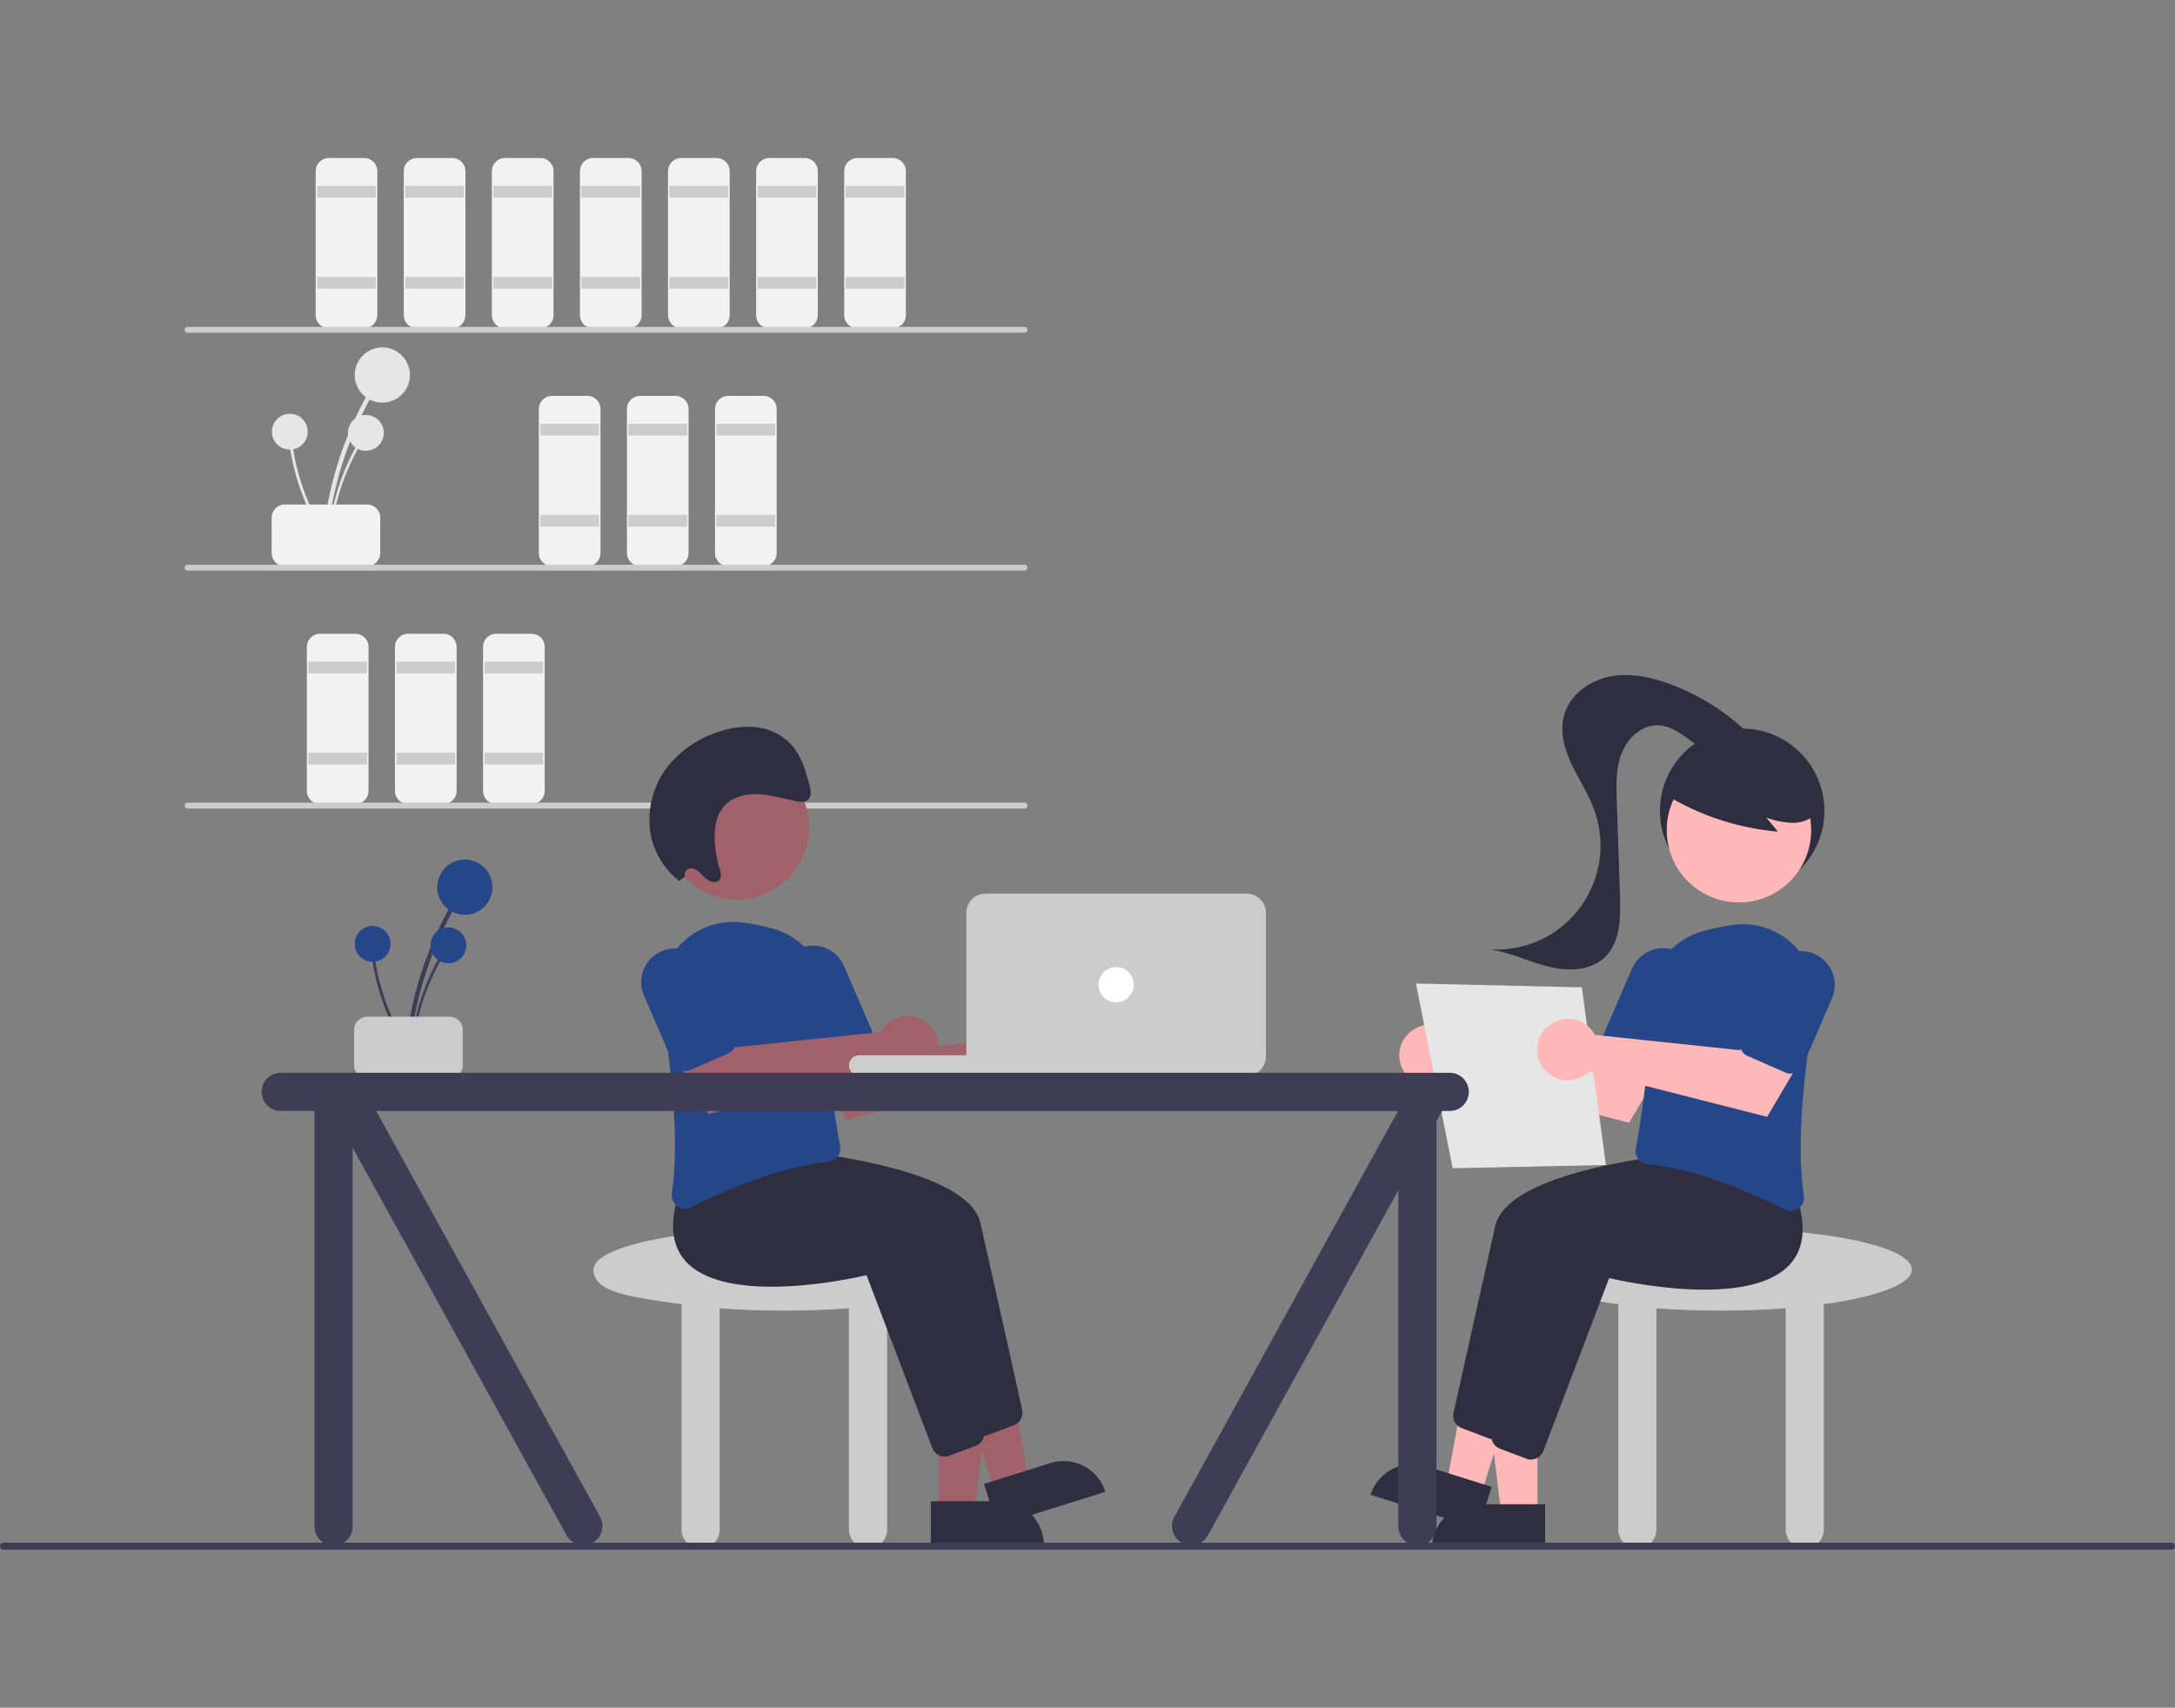<?xml version="1.0" encoding="UTF-8"?>
<svg id="_レイヤー_1" xmlns="http://www.w3.org/2000/svg" version="1.1" viewBox="0 0 740.7 581.5">
  <rect x="0" y="0" width="740.7" height="581.5" fill="#808080" stroke="none"/>
  <!-- Generator: Adobe Illustrator 29.0.0, SVG Export Plug-In . SVG Version: 2.1.0 Build 186)  -->
  <defs>
    <style>
      .st0 {
        fill: #f2f2f2;
        isolation: isolate;
      }

      .st1 {
        fill: #2f2e41;
      }

      .st2 {
        fill: #e6e6e6;
      }

      .st3 {
        fill: #3f3d56;
      }

      .st4 {
        fill: #ccc;
      }

      .st5 {
        fill: #ffb8b8;
      }

      .st6 {
        fill: #254689;
      }

      .st7 {
        fill: #fff;
      }

      .st8 {
        fill: #a0616a;
      }
    </style>
  </defs>
  <path class="st2" d="M111.5,183.2c1.2-13.3,4.6-26.3,10.1-38.5,1.5-3.4,3.2-6.7,5-10,.2-.4,0-.8-.3-1s-.8,0-1,.3c-6.6,11.8-11.3,24.7-13.8,38-.7,3.7-1.2,7.5-1.6,11.2,0,1,1.4.9,1.5,0h.1Z"/>
  <circle class="st2" cx="130.2" cy="127.7" r="9.4"/>
  <path class="st2" d="M112.5,183.4c.8-8.6,3-17.1,6.6-25,1-2.2,2.1-4.4,3.3-6.5,0-.2,0-.5-.2-.7-.2-.1-.5,0-.6.2-4.3,7.7-7.3,16-8.9,24.6-.4,2.4-.8,4.8-1,7.3,0,.6.9.6,1,0h-.2Z"/>
  <circle class="st2" cx="124.6" cy="147.4" r="6.1"/>
  <path class="st2" d="M111.3,182.9c-4.7-7.3-8.1-15.3-10.2-23.7-.6-2.3-1-4.7-1.4-7.1,0-.3-.3-.4-.6-.4s-.4.3-.4.5c1.3,8.7,4.1,17.1,8.1,24.9,1.1,2.2,2.4,4.3,3.7,6.4.3.5,1.1,0,.8-.6h0Z"/>
  <circle class="st2" cx="98.7" cy="147" r="6.1"/>
  <path class="st0" d="M92.5,188.3v-12c0-2.5,2-4.5,4.5-4.5h28c2.5,0,4.5,2,4.5,4.5v12c0,2.5-2,4.5-4.5,4.5h-28c-2.5,0-4.5-2-4.5-4.5Z"/>
  <path class="st0" d="M124,111.8h-12c-2.5,0-4.5-2-4.5-4.5v-49c0-2.5,2-4.5,4.5-4.5h12c2.5,0,4.5,2,4.5,4.5v49c0,2.5-2,4.5-4.5,4.5Z"/>
  <rect class="st4" x="108" y="63.3" width="20" height="4"/>
  <rect class="st4" x="108" y="94.3" width="20" height="4"/>
  <path class="st0" d="M154,111.8h-12c-2.5,0-4.5-2-4.5-4.5v-49c0-2.5,2-4.5,4.5-4.5h12c2.5,0,4.5,2,4.5,4.5v49c0,2.5-2,4.5-4.5,4.5Z"/>
  <rect class="st4" x="138" y="63.3" width="20" height="4"/>
  <rect class="st4" x="138" y="94.3" width="20" height="4"/>
  <path class="st0" d="M184,111.8h-12c-2.5,0-4.5-2-4.5-4.5v-49c0-2.5,2-4.5,4.5-4.5h12c2.5,0,4.5,2,4.5,4.5v49c0,2.5-2,4.5-4.5,4.5Z"/>
  <rect class="st4" x="168" y="63.3" width="20" height="4"/>
  <rect class="st4" x="168" y="94.3" width="20" height="4"/>
  <path class="st0" d="M200,192.8h-12c-2.5,0-4.5-2-4.5-4.5v-49c0-2.5,2-4.5,4.5-4.5h12c2.5,0,4.5,2,4.5,4.5v49c0,2.5-2,4.5-4.5,4.5Z"/>
  <rect class="st4" x="184" y="144.3" width="20" height="4"/>
  <rect class="st4" x="184" y="175.3" width="20" height="4"/>
  <path class="st0" d="M230,192.8h-12c-2.5,0-4.5-2-4.5-4.5v-49c0-2.5,2-4.5,4.5-4.5h12c2.5,0,4.5,2,4.5,4.5v49c0,2.5-2,4.5-4.5,4.5Z"/>
  <rect class="st4" x="214" y="144.3" width="20" height="4"/>
  <rect class="st4" x="214" y="175.3" width="20" height="4"/>
  <path class="st0" d="M260,192.8h-12c-2.5,0-4.5-2-4.5-4.5v-49c0-2.5,2-4.5,4.5-4.5h12c2.5,0,4.5,2,4.5,4.5v49c0,2.5-2,4.5-4.5,4.5Z"/>
  <rect class="st4" x="244" y="144.3" width="20" height="4"/>
  <rect class="st4" x="244" y="175.3" width="20" height="4"/>
  <path class="st0" d="M121,273.8h-12c-2.5,0-4.5-2-4.5-4.5v-49c0-2.5,2-4.5,4.5-4.5h12c2.5,0,4.5,2,4.5,4.5v49c0,2.5-2,4.5-4.5,4.5Z"/>
  <rect class="st4" x="105" y="225.3" width="20" height="4"/>
  <rect class="st4" x="105" y="256.3" width="20" height="4"/>
  <path class="st0" d="M151,273.8h-12c-2.5,0-4.5-2-4.5-4.5v-49c0-2.5,2-4.5,4.5-4.5h12c2.5,0,4.5,2,4.5,4.5v49c0,2.5-2,4.5-4.5,4.5Z"/>
  <rect class="st4" x="135" y="225.3" width="20" height="4"/>
  <rect class="st4" x="135" y="256.3" width="20" height="4"/>
  <path class="st0" d="M181,273.8h-12c-2.5,0-4.5-2-4.5-4.5v-49c0-2.5,2-4.5,4.5-4.5h12c2.5,0,4.5,2,4.5,4.5v49c0,2.5-2,4.5-4.5,4.5Z"/>
  <rect class="st4" x="165" y="225.3" width="20" height="4"/>
  <rect class="st4" x="165" y="256.3" width="20" height="4"/>
  <path class="st0" d="M214,111.8h-12c-2.5,0-4.5-2-4.5-4.5v-49c0-2.5,2-4.5,4.5-4.5h12c2.5,0,4.5,2,4.5,4.5v49c0,2.5-2,4.5-4.5,4.5Z"/>
  <rect class="st4" x="198" y="63.3" width="20" height="4"/>
  <rect class="st4" x="198" y="94.3" width="20" height="4"/>
  <path class="st0" d="M244,111.8h-12c-2.5,0-4.5-2-4.5-4.5v-49c0-2.5,2-4.5,4.5-4.5h12c2.5,0,4.5,2,4.5,4.5v49c0,2.5-2,4.5-4.5,4.5Z"/>
  <rect class="st4" x="228" y="63.3" width="20" height="4"/>
  <rect class="st4" x="228" y="94.3" width="20" height="4"/>
  <path class="st0" d="M274,111.8h-12c-2.5,0-4.5-2-4.5-4.5v-49c0-2.5,2-4.5,4.5-4.5h12c2.5,0,4.5,2,4.5,4.5v49c0,2.5-2,4.5-4.5,4.5Z"/>
  <rect class="st4" x="258" y="63.3" width="20" height="4"/>
  <rect class="st4" x="258" y="94.3" width="20" height="4"/>
  <path class="st0" d="M304,111.8h-12c-2.5,0-4.5-2-4.5-4.5v-49c0-2.5,2-4.5,4.5-4.5h12c2.5,0,4.5,2,4.5,4.5v49c0,2.5-2,4.5-4.5,4.5Z"/>
  <rect class="st4" x="288" y="63.3" width="20" height="4"/>
  <rect class="st4" x="288" y="94.3" width="20" height="4"/>
  <path class="st4" d="M348.9,113.3H63.9c-.6,0-1-.4-1-1s.4-1,1-1h285c.6,0,1,.4,1,1s-.4,1-1,1Z"/>
  <path class="st4" d="M348.9,194.3H63.9c-.6,0-1-.4-1-1s.4-1,1-1h285c.6,0,1,.4,1,1s-.4,1-1,1Z"/>
  <path class="st4" d="M348.9,275.3H63.9c-.6,0-1-.4-1-1s.4-1,1-1h285c.6,0,1,.4,1,1s-.4,1-1,1Z"/>
  <path class="st4" d="M332.1,432.3c0-7.7-29.1-14-65-14s-65,6.3-65,14,12,9.3,30,11.8v76.7c0,3.6,2.9,6.5,6.5,6.5s6.5-2.9,6.5-6.5v-75.3c6.9.5,14.3.8,22,.8s15.1-.3,22-.8v75.3c0,3.6,2.9,6.5,6.5,6.5s6.5-2.9,6.5-6.5v-76.7c18-2.5,30-6.8,30-11.8Z"/>
  <polygon class="st8" points="319.6 514.7 331.8 514.7 337.7 467.4 319.6 467.4 319.6 514.7"/>
  <path class="st1" d="M355.5,526.1h-38.5v-14.9h23.6c8.2,0,14.9,6.7,14.9,14.9h0Z"/>
  <polygon class="st8" points="338.7 507.8 350.4 504.2 341.8 457.3 324.5 462.7 338.7 507.8"/>
  <path class="st1" d="M376.4,508l-36.8,11.5h0l-4.5-14.2h0l22.6-7.1c7.8-2.5,16.2,1.9,18.7,9.7h0Z"/>
  <path class="st1" d="M330.5,486.1l-22.4-58.9c-5,1.2-47.2,10.5-61.4-4.5-4.8-5.2-5.8-12.6-2.8-22.2l8.2-10.4h.3c3.1.2,76.4,4.3,81.5,26.4,4.2,18.6,12,53.4,14.2,63.6.5,2.2-.7,4.4-2.8,5.2l-9,3.4c-.5.2-1,.3-1.6.3-1.9,0-3.5-1.2-4.2-2.9h0Z"/>
  <path class="st1" d="M317.5,493.1l-22.4-58.9c-5,1.2-47.2,10.5-61.4-4.5-4.8-5.2-5.8-12.6-2.8-22.2l8.2-10.4h.3c3.1.2,76.4,4.3,81.5,26.4,4.2,18.6,12,53.4,14.2,63.6.5,2.2-.7,4.4-2.8,5.2l-9,3.4c-.5.2-1,.3-1.6.3-1.9,0-3.5-1.2-4.2-2.9h0Z"/>
  <path class="st8" d="M347.8,352c-.3.4-.6.9-.9,1.4l-49.3,5.2-7.1-9.7-16.1,8.8,13.9,23.6,60.5-15.4c4.2,4,10.8,4,14.8-.2s4-10.8-.2-14.8-10.8-4-14.8.2c-.3.3-.6.6-.8,1h0Z"/>
  <path class="st6" d="M230.6,410.6c-1.4-1-2.1-2.7-1.8-4.3,2.8-18.3-.4-44.6-3.6-63.4-2.3-13.5,6.8-26.3,20.3-28.6,2.4-.4,4.9-.5,7.3-.2,3.3.4,6.7,1.1,9.9,2h0c11.2,2.8,18.9,13,18.6,24.5-.5,18.2,3.2,40.8,4.8,49.7.2,1.2,0,2.5-.8,3.5-.7,1-1.9,1.6-3.1,1.8-17.8,1.8-37,10.5-46.9,15.5-.6.3-1.3.5-2,.5s-1.9-.3-2.6-.9h-.1Z"/>
  <path class="st6" d="M278.7,363.3c-1.1-.4-2-1.3-2.5-2.4l-9.9-22.9c-2.5-5.8.2-12.6,6-15.1s12.6.2,15.1,6l9.9,22.9c1,2.3,0,4.9-2.3,5.9l-12.8,5.6c-1.1.5-2.3.5-3.4,0h-.1Z"/>
  <path class="st8" d="M300.8,350c-.3.4-.6.9-.9,1.4l-49.3,5.2-7.1-9.7-16.1,8.8,13.9,23.6,60.5-15.4c4.2,4,10.8,4,14.8-.2s4-10.8-.2-14.8-10.8-4-14.8.2c-.3.3-.6.6-.8,1h0Z"/>
  <path class="st6" d="M231.7,364.3c-1.1-.4-2-1.3-2.5-2.4l-9.9-22.9c-2.5-5.8.1-12.6,6-15.1,5.8-2.5,12.6.1,15.1,6h0l9.9,22.9c1,2.3,0,4.9-2.3,5.9l-12.8,5.6c-1.1.5-2.3.5-3.4,0h-.1Z"/>
  <circle class="st8" cx="250.9" cy="281.7" r="24.6"/>
  <path class="st1" d="M233.3,298.5c-.4-1.1.2-2.3,1.3-2.7.2,0,.3,0,.5-.1,1.3,0,2.6.7,3.5,1.7s1.9,1.9,3.1,2.6c1.2.6,2.8.5,3.5-.6.6-1.1.2-2.5-.2-3.8-1-3.2-1.5-6.5-1.6-9.8-.1-3.7.4-7.6,2.5-10.4,2.6-3.7,7.4-5.1,11.8-5,4.4.1,8.9,1.5,13.3,2.4,1.5.3,3.3.5,4.4-.7,1.1-1.3.7-3.3.2-5-1.2-4.4-2.5-9-5.3-12.6-3-3.7-7.3-6.1-12.1-6.8-4.5-.6-9.2,0-13.5,1.5-7,2.2-13.2,6.5-17.7,12.3-4.6,6.2-6.6,13.9-5.6,21.6,1,6.7,4.6,12.7,9.9,16.9l1.9-1.5h.1Z"/>
  <path class="st3" d="M139.6,357.7c1.2-13.3,4.6-26.3,10.1-38.5,1.5-3.4,3.2-6.7,5-10,.2-.4,0-.8-.3-1s-.8,0-1,.3c-6.6,11.8-11.3,24.7-13.8,38-.7,3.7-1.2,7.5-1.6,11.2,0,1,1.4.9,1.5,0h.1Z"/>
  <circle class="st6" cx="158.3" cy="302.1" r="9.4"/>
  <path class="st3" d="M140.5,357.9c.8-8.6,3-17.1,6.6-25,1-2.2,2.1-4.4,3.3-6.5.1-.2,0-.5-.2-.7-.2-.1-.5,0-.6.2-4.3,7.7-7.3,16-8.9,24.6-.4,2.4-.8,4.8-1,7.3,0,.6.9.6,1,0h-.2Z"/>
  <circle class="st6" cx="152.7" cy="321.9" r="6.1"/>
  <path class="st3" d="M139.3,357.3c-4.7-7.3-8.1-15.3-10.2-23.7-.6-2.3-1-4.7-1.4-7.1,0-.3-.3-.4-.6-.4s-.4.3-.4.5c1.3,8.7,4.1,17.1,8.1,24.9,1.1,2.2,2.4,4.3,3.7,6.4.3.5,1.1,0,.8-.6h0Z"/>
  <circle class="st6" cx="126.9" cy="321.4" r="6.1"/>
  <path class="st4" d="M120.6,362.7v-12c0-2.5,2-4.5,4.5-4.5h28c2.5,0,4.5,2,4.5,4.5v12c0,2.5-2,4.5-4.5,4.5h-28c-2.5,0-4.5-2-4.5-4.5Z"/>
  <path class="st4" d="M292.6,359.3h79c1.9,0,3.5,1.6,3.5,3.5h0c0,1.9-1.6,3.5-3.5,3.5h-79c-1.9,0-3.5-1.6-3.5-3.5h0c0-1.9,1.6-3.5,3.5-3.5Z"/>
  <path class="st4" d="M424.6,366.3h-89c-3.6,0-6.5-2.9-6.5-6.5v-49c0-3.6,2.9-6.5,6.5-6.5h89c3.6,0,6.5,2.9,6.5,6.5v49c0,3.6-2.9,6.5-6.5,6.5Z"/>
  <circle class="st7" cx="380.1" cy="335.3" r="6"/>
  <path class="st4" d="M651.1,432.3c0-7.7-29.1-14-65-14s-65,6.3-65,14,12,9.3,30,11.8v76.7c0,3.6,2.9,6.5,6.5,6.5s6.5-2.9,6.5-6.5v-75.3c6.9.5,14.3.8,22,.8s15.1-.3,22-.8v75.3c0,3.6,2.9,6.5,6.5,6.5s6.5-2.9,6.5-6.5v-76.7c18-2.5,30-6.8,30-11.8Z"/>
  <circle class="st1" cx="593.3" cy="276.1" r="28"/>
  <polygon class="st5" points="523.6 515.7 511.3 515.7 505.5 468.4 523.6 468.4 523.6 515.7"/>
  <path class="st1" d="M502.6,512.2h23.6v14.9h-38.5c0-8.2,6.7-14.9,14.9-14.9h0Z"/>
  <polygon class="st5" points="504.4 508.8 492.7 505.2 501.3 458.3 518.6 463.7 504.4 508.8"/>
  <path class="st1" d="M485.4,499.2l22.6,7.1h0l-4.5,14.2h0l-36.8-11.5h0c2.5-7.8,10.8-12.2,18.7-9.7h0Z"/>
  <path class="st1" d="M508.4,490c-.5,0-1.1,0-1.6-.3l-9-3.4c-2.1-.8-3.3-3-2.8-5.2,2.3-10.2,10-45,14.2-63.6,5-22.1,78.3-26.2,81.5-26.4h.3l8.2,10.4c3,9.6,2,17.1-2.8,22.2-14.1,15-56.3,5.7-61.4,4.5l-22.4,58.9c-.7,1.7-2.3,2.9-4.2,2.9h0Z"/>
  <path class="st1" d="M521.4,497c-.5,0-1.1,0-1.6-.3l-9-3.4c-2.1-.8-3.3-3-2.8-5.2,2.3-10.2,10-45,14.2-63.6,5-22.1,78.3-26.2,81.5-26.4h.3l8.2,10.4c3,9.6,2,17.1-2.8,22.2-14.1,15-56.3,5.7-61.4,4.5l-22.4,58.9c-.7,1.7-2.3,2.9-4.2,2.9Z"/>
  <path class="st5" d="M495.3,353c.3.4.6.9.9,1.4l49.3,5.2,7.1-9.7,16.1,8.8-13.9,23.6-60.5-15.4c-4.2,4-10.8,4-14.8-.2s-4-10.8.2-14.8,10.8-4,14.8.2c.3.3.6.6.8,1h0Z"/>
  <path class="st6" d="M609.9,412.4c-.7,0-1.4-.2-2-.5-9.9-5-29.1-13.7-46.9-15.5-1.2-.1-2.4-.8-3.1-1.8-.8-1-1.1-2.3-.8-3.5,1.6-8.9,5.3-31.5,4.8-49.7-.3-11.5,7.4-21.7,18.6-24.5h0c3.3-.9,6.6-1.5,9.9-2,13.6-1.7,26,7.9,27.7,21.5.3,2.4.3,4.9-.2,7.3-3.2,18.8-6.4,45.1-3.6,63.4.3,1.7-.4,3.4-1.8,4.3-.8.6-1.7.9-2.6.9h0Z"/>
  <path class="st6" d="M562.8,364.6c-.6,0-1.2-.1-1.8-.4l-12.8-5.6c-2.3-1-3.3-3.6-2.3-5.9l9.9-22.9c2.5-5.8,9.3-8.5,15.1-6s8.5,9.3,6,15.1h0l-9.9,22.9c-.7,1.6-2.3,2.7-4.1,2.7h-.1Z"/>
  <circle class="st5" cx="592.2" cy="282.7" r="24.6"/>
  <path class="st1" d="M567.2,270.6c11.6,7.1,24.7,11.4,38.3,12.6l-4-4.8c2.9,1.1,6,1.7,9.2,1.8,3.1,0,6.4-1.3,8.2-3.8,1.6-2.6,1.8-5.8.6-8.6-1.2-2.8-3.1-5.2-5.6-7-8.7-6.9-20.3-9-30.8-5.5-3.6,1.1-6.8,3.1-9.2,5.9-2.3,2.9-6.8,5.4-5.6,8.9l-1,.5h-.1Z"/>
  <path class="st1" d="M596.4,250.8c-7.7-7.9-17.1-13.9-27.5-17.8-6.6-2.5-13.9-4-20.8-2.6s-13.5,6.2-15.4,13c-1.6,5.6,0,11.6,2.5,16.8s5.7,10.1,7.7,15.5c6.7,18.4-2.7,38.8-21.1,45.5-4.7,1.7-9.6,2.4-14.5,2.1,6.8.9,13.1,4.1,19.8,5.8s14.5,1.6,19.5-3.2c5.2-5.1,5.3-13.3,5.1-20.5l-1.1-32.4c-.2-5.5-.4-11.2,1.6-16.4s6.7-9.7,12.2-9.6c4.2,0,7.9,2.6,11.2,5.1s6.9,5.2,11.1,5.5,8.9-2.7,8.6-6.9"/>
  <polygon class="st2" points="482.2 334.9 538.7 336.2 546.9 396.7 494.7 397.8 482.2 334.9"/>
  <path class="st5" d="M542.3,351c.3.4.6.9.9,1.4l49.3,5.2,7.1-9.7,16.1,8.8-13.9,23.6-60.5-15.4c-4.2,4-10.8,4-14.8-.2s-4-10.8.2-14.8,10.8-4,14.8.2c.3.3.6.6.8,1h0Z"/>
  <path class="st6" d="M609.8,365.6c-.6,0-1.2-.1-1.8-.4l-12.8-5.6c-2.3-1-3.3-3.6-2.3-5.9l9.9-22.9c2.5-5.8,9.3-8.5,15.1-6s8.5,9.3,6,15.1h0l-9.9,22.9c-.7,1.6-2.3,2.7-4.1,2.7h-.1Z"/>
  <path class="st3" d="M493.6,365.3H95.6c-3.6,0-6.5,2.9-6.5,6.5s2.9,6.5,6.5,6.5h11.5v141.5c0,3.6,2.9,6.5,6.5,6.5s6.5-2.9,6.5-6.5v-129l72.9,132.1c1.8,3.1,5.8,4.2,8.9,2.4,3.1-1.8,4.2-5.8,2.4-8.9l-76.2-138.1h348l-76.1,138.1c-1.8,3.1-.7,7.1,2.4,8.9s7.1.7,8.9-2.4h0l64.9-117.6v114.5c0,3.6,2.9,6.5,6.5,6.5s6.5-2.9,6.5-6.5v-138.1l1.9-3.4h2.6c3.6,0,6.5-2.9,6.5-6.5s-2.9-6.5-6.5-6.5h0Z"/>
  <path class="st3" d="M739.5,527.7H1.2c-.7,0-1.2-.5-1.2-1.2s.5-1.2,1.2-1.2h738.3c.7,0,1.2.5,1.2,1.2s-.5,1.2-1.2,1.2Z"/>
</svg>